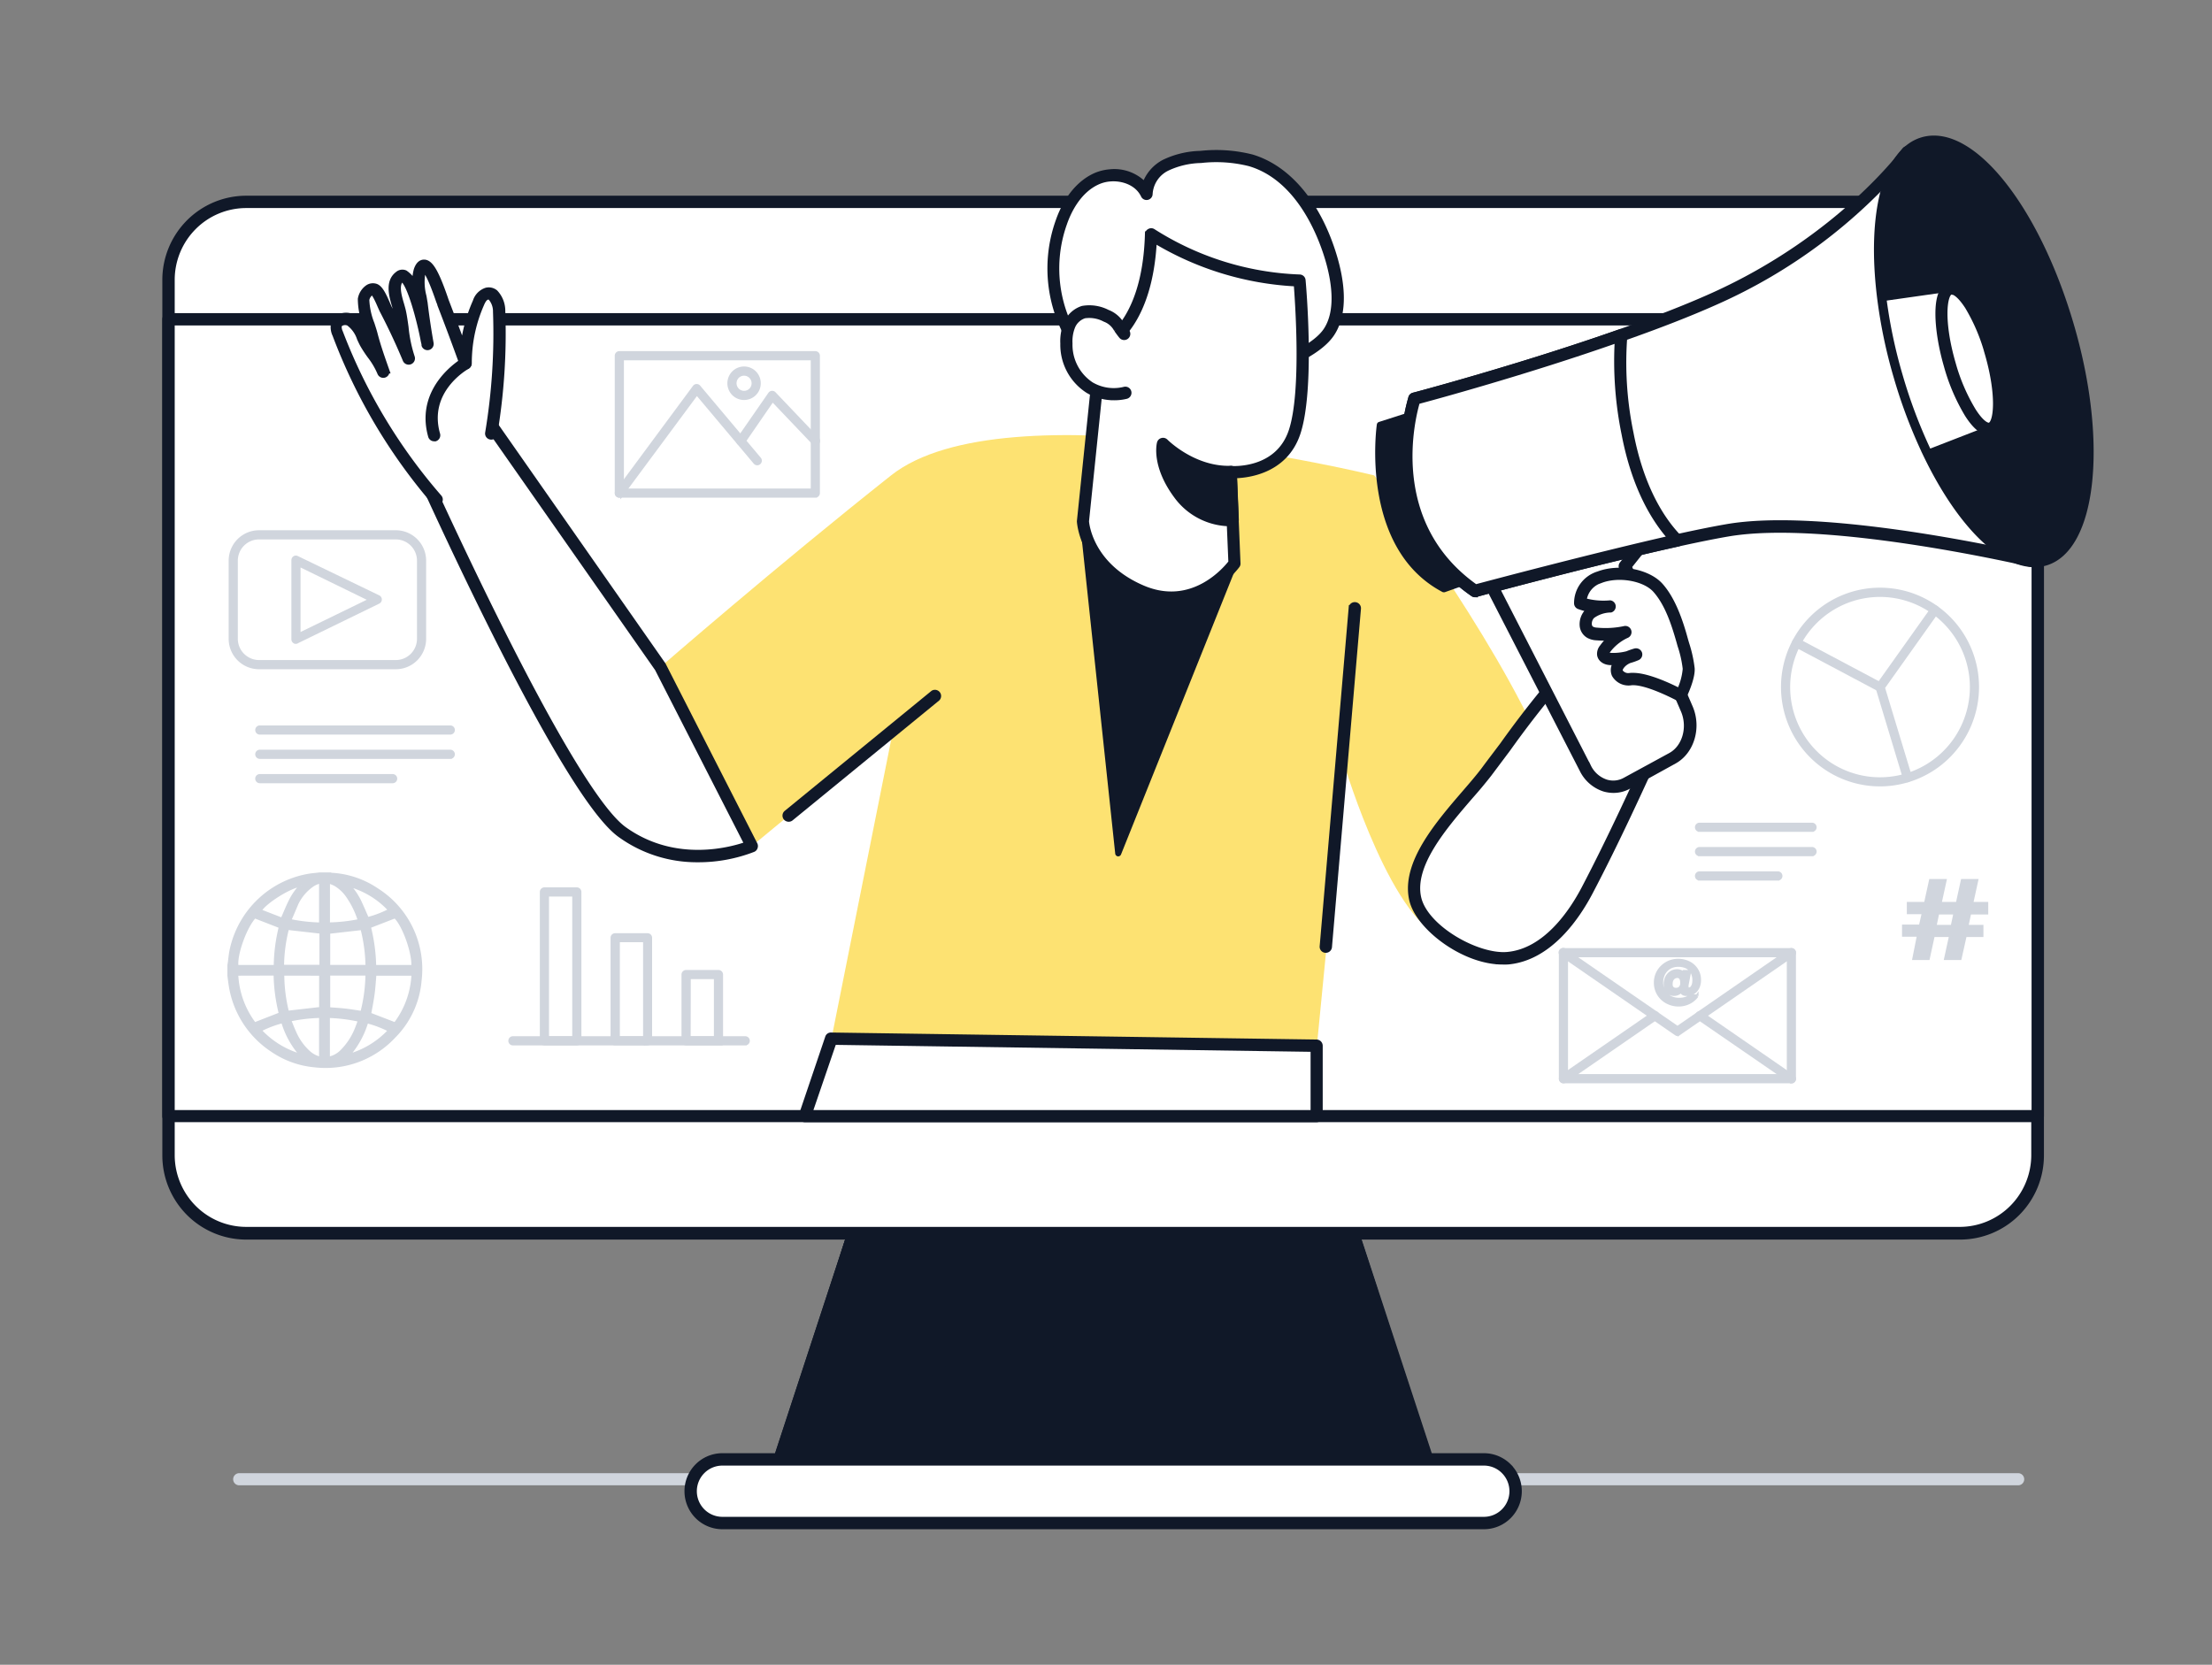<svg width="186" height="140" fill="none" xmlns="http://www.w3.org/2000/svg"><rect width="100%" height="100%" fill="#808080" stroke="none"/><path d="M169.7 124.66H20.116a.259.259 0 0 1-.26-.261.26.26 0 0 1 .26-.26H169.7a.26.26 0 0 1 .26.26.26.26 0 0 1-.26.261Z" fill="#D0D5DD" stroke="#D0D5DD" stroke-width=".5"/><path d="M164.815 16.98H20.703c-3.608 0-6.533 2.936-6.533 6.557v73.631c0 3.621 2.925 6.556 6.533 6.556h144.112c3.608 0 6.533-2.935 6.533-6.556V23.537c0-3.621-2.925-6.556-6.533-6.556Z" fill="#fff"/><path d="M164.815 103.995H20.703a6.795 6.795 0 0 1-4.809-2.001 6.845 6.845 0 0 1-1.994-4.826V23.536a6.845 6.845 0 0 1 1.994-4.826 6.796 6.796 0 0 1 4.81-2.001h144.111a6.795 6.795 0 0 1 4.809 2.001 6.841 6.841 0 0 1 1.994 4.826v73.632a6.841 6.841 0 0 1-1.994 4.826 6.793 6.793 0 0 1-4.809 2.001ZM20.703 17.246a6.256 6.256 0 0 0-4.428 1.844 6.302 6.302 0 0 0-1.834 4.446v73.632a6.303 6.303 0 0 0 1.844 4.426 6.262 6.262 0 0 0 4.418 1.833h144.112a6.26 6.26 0 0 0 4.401-1.843 6.304 6.304 0 0 0 1.836-4.416V23.536a6.3 6.3 0 0 0-1.825-4.436 6.258 6.258 0 0 0-4.412-1.854H20.703Z" fill="#101828" stroke="#101828" stroke-width=".5"/><path d="M171.348 26.848H14.17V93.85h157.178V26.848Z" fill="#fff"/><path d="M171.348 94.121H14.17a.265.265 0 0 1-.27-.266V26.848a.266.266 0 0 1 .27-.266h157.178a.267.267 0 0 1 .25.163c.013.033.02.068.02.103v67.007c0 .036-.007.07-.02.103a.274.274 0 0 1-.147.145.267.267 0 0 1-.103.018ZM14.44 93.6h156.638V27.12H14.441V93.6Zm105.799 29.131h-54.96l6.216-19.006h42.528l6.216 19.006Z" fill="#101828" stroke="#101828" stroke-width=".5"/><path d="M120.239 123.002h-54.96a.255.255 0 0 1-.213-.115.257.257 0 0 1-.041-.24l6.236-19.006a.268.268 0 0 1 .255-.188h42.528a.273.273 0 0 1 .255.188l6.236 19.006a.266.266 0 0 1-.041.24.262.262 0 0 1-.11.096.258.258 0 0 1-.145.019Zm-54.57-.522h54.196l-6.034-18.464H71.687L65.67 122.48Z" fill="#101828"/><path d="M124.776 122.73H60.742a2.671 2.671 0 0 0-2.666 2.676 2.671 2.671 0 0 0 2.666 2.676h64.034a2.67 2.67 0 0 0 2.666-2.676 2.67 2.67 0 0 0-2.666-2.676Z" fill="#fff"/><path d="M124.776 128.353H60.742a2.934 2.934 0 0 1-2.076-.863 2.954 2.954 0 0 1 0-4.168 2.93 2.93 0 0 1 2.076-.863h64.034c.779 0 1.526.31 2.077.863a2.955 2.955 0 0 1 0 4.168 2.935 2.935 0 0 1-2.077.863Zm-64.034-5.352c-.635 0-1.245.254-1.694.705a2.408 2.408 0 0 0 0 3.4c.45.451 1.059.704 1.694.704h64.034a2.39 2.39 0 0 0 1.694-.704 2.405 2.405 0 0 0 0-3.4 2.39 2.39 0 0 0-1.694-.705H60.742Z" fill="#101828" stroke="#101828" stroke-width=".5"/><path d="M67.119 117.692c.889-.469 48.463-9.195 48.463-9.195l-1.559-4.772H71.474l-4.355 13.967Z" fill="#101828"/><path d="M67.13 117.947a.27.27 0 0 1-.177-.062.271.271 0 0 1-.078-.272l4.37-13.968a.261.261 0 0 1 .25-.182h42.528a.263.263 0 0 1 .25.177l1.559 4.773a.26.26 0 0 1 0 .214.253.253 0 0 1-.075.081.252.252 0 0 1-.102.044c-16.314 2.994-47.429 8.762-48.396 9.174a.224.224 0 0 1-.13.021Zm4.552-13.963-4.158 13.337c4.865-1.152 41.999-7.975 47.736-9.028l-1.408-4.309h-42.17Z" fill="#101828"/><path d="M115.556 39.98s-31-7.625-40.63 0c-9.631 7.626-19.397 16.118-19.397 16.118l7.692 15.052 11.891-9.82-5.197 26.016 40.819.594 2.302-23.627s4.21 14.035 8.752 14.604c4.542.568 12.369-5.602 8.087-15.648-4.283-10.045-14.319-23.288-14.319-23.288Z" fill="#FDE272"/><path d="M139.921 56.803a4.94 4.94 0 0 1 .519 2.608 7.15 7.15 0 0 1-.774 2.426c-1.996 4.386-3.997 8.767-6.237 13.04-1.32 2.519-3.57 5.413-6.662 5.695-2.672.25-7.178-2.28-7.796-5.007-.821-3.651 3.955-7.975 5.966-10.63 2.703-3.562 5.39-7.401 8.508-10.614 1.71-1.758 2.287-1.925 4.194-.261a9.259 9.259 0 0 1 2.282 2.743Z" fill="#fff"/><path d="M126.341 80.863c-3.264 0-7.079-2.91-7.599-5.216-.681-3.025 2.183-6.342 4.48-9.007.577-.668 1.118-1.3 1.533-1.847.52-.704 1.071-1.424 1.612-2.144a84.935 84.935 0 0 1 6.917-8.496c1.788-1.841 2.51-2.086 4.563-.276a9.387 9.387 0 0 1 2.313 2.826c.437.85.634 1.801.572 2.755a7.605 7.605 0 0 1-.801 2.519c-1.964 4.318-3.996 8.778-6.236 13.04-1.071 2.044-3.389 5.517-6.881 5.84-.158.01-.316.012-.473.006Zm9.271-27.685c-.571 0-1.091.453-1.943 1.33a84.345 84.345 0 0 0-6.876 8.444l-1.611 2.149a39.328 39.328 0 0 1-1.56 1.867c-2.219 2.577-4.984 5.784-4.365 8.538.572 2.546 4.968 5.028 7.505 4.799 3.237-.297 5.431-3.61 6.454-5.555 2.23-4.256 4.257-8.71 6.237-13.04a7.03 7.03 0 0 0 .754-2.341 4.711 4.711 0 0 0-.52-2.472 8.747 8.747 0 0 0-2.183-2.66c-.852-.71-1.393-1.06-1.892-1.06Z" fill="#101828" stroke="#101828" stroke-width=".5"/><path d="m125.254 48.917 8.066 15.69c.723 1.397 2.235 1.95 3.482 1.261l3.794-2.128c1.336-.735 1.877-2.608 1.201-4.172L136.6 47.57l2.791-3.473s-13.076 4.042-14.137 4.819Z" fill="#fff"/><path d="M135.654 66.431a2.767 2.767 0 0 1-.769-.115 3.108 3.108 0 0 1-1.819-1.59l-8.061-15.684a.275.275 0 0 1 .083-.345c1.039-.777 12.894-4.412 14.24-4.824a.254.254 0 0 1 .296.104.262.262 0 0 1 .053.16.262.262 0 0 1-.053.158l-2.666 3.349 5.135 11.845c.728 1.68.135 3.698-1.32 4.501l-3.83 2.113c-.394.22-.838.333-1.289.328Zm-10.041-17.41 7.931 15.46a2.548 2.548 0 0 0 1.497 1.32 2.069 2.069 0 0 0 1.621-.173l3.83-2.086c1.217-.673 1.7-2.384 1.081-3.818l-5.197-11.997a.28.28 0 0 1 .037-.276l2.245-2.79c-3.862 1.173-11.574 3.609-13.045 4.36Z" fill="#101828" stroke="#101828" stroke-width=".5"/><path d="m119.704 34.531-3.675 1.174s-1.559 10.17 5.369 13.827l3.55-1.257-5.244-13.744Z" fill="#101828"/><path d="M121.398 49.808a.243.243 0 0 1-.12-.03c-6.99-3.699-5.519-13.99-5.503-14.084a.26.26 0 0 1 .176-.209l3.675-1.178a.253.253 0 0 1 .317.157l5.249 13.748a.263.263 0 0 1-.068.282.254.254 0 0 1-.088.052l-3.55 1.257a.241.241 0 0 1-.088.005Zm-5.135-13.89c-.15 1.289-.93 10.026 5.161 13.348l3.191-1.132-5.067-13.269-3.285 1.054Z" fill="#101828"/><path d="M160.408 12.803s-5.327 7.39-16.231 12.304c-9.448 4.256-25.232 8.423-25.232 8.423s-3.503 10.202 5.078 16.17c0 0 14.593-3.96 21.256-5.102 8.57-1.47 25.648 2.608 25.648 2.608l-10.519-34.403Z" fill="#fff"/><path d="M124.023 49.975a.273.273 0 0 1-.151-.052c-8.653-6.014-5.197-16.377-5.197-16.482a.267.267 0 0 1 .187-.172c.156-.041 15.872-4.209 25.19-8.407 10.712-4.83 16.07-12.143 16.112-12.216a.274.274 0 0 1 .265-.11.272.272 0 0 1 .213.188l10.514 34.378a.28.28 0 0 1-.058.266.281.281 0 0 1-.259.078c-.172-.042-17.12-4.021-25.539-2.577-6.575 1.127-21.085 5.054-21.231 5.096l-.046.01Zm-4.865-16.226c-.364 1.21-2.749 10.239 4.917 15.648 1.424-.386 14.879-3.996 21.162-5.075 7.739-1.33 22.52 1.851 25.295 2.477l-10.228-33.423a44.715 44.715 0 0 1-16.018 11.997c-8.887 3.98-23.522 7.948-25.128 8.376Z" fill="#101828" stroke="#101828" stroke-width=".5"/><path d="M171.925 47.05c-2.968.87-6.824-2.895-9.75-8.982a42.902 42.902 0 0 1-2.443-6.452 41.502 41.502 0 0 1-1.377-6.582c-.852-6.781.369-12.127 3.363-13.009 3.913-1.147 9.354 5.738 12.187 15.429 2.832 9.69 1.933 18.458-1.98 19.595Z" fill="#101828"/><path d="M171.057 47.446c-2.869 0-6.335-3.474-9.111-9.248a42.865 42.865 0 0 1-2.463-6.494 42.266 42.266 0 0 1-1.388-6.624c-.899-7.177.494-12.392 3.55-13.29 4.116-1.21 9.609 5.654 12.509 15.606 2.859 9.79 1.892 18.725-2.156 19.92a3.337 3.337 0 0 1-.941.13Zm-8.44-35.275c-.28 0-.558.04-.827.12-2.754.809-4.033 5.92-3.18 12.722a40.94 40.94 0 0 0 1.372 6.545 42.336 42.336 0 0 0 2.442 6.416c2.926 6.087 6.726 9.639 9.444 8.867 3.773-1.111 4.584-9.754 1.803-19.273-2.588-8.861-7.364-15.397-11.054-15.397Z" fill="#101828" stroke="#101828" stroke-width=".5"/><path d="M118.945 33.53s-3.503 10.201 5.078 16.168c0 0 9.822-2.665 17.026-4.25-1.471-1.503-3.275-4.22-4.158-8.972a29.298 29.298 0 0 1-.52-8.298c-8.487 2.988-17.426 5.351-17.426 5.351Z" fill="#fff"/><path d="M124.023 49.976a.273.273 0 0 1-.151-.053c-8.653-6.013-5.197-16.377-5.197-16.481a.267.267 0 0 1 .187-.172c.088 0 9.027-2.395 17.374-5.336a.264.264 0 0 1 .353.276 29.19 29.19 0 0 0 .52 8.22c.91 4.767 2.734 7.438 4.106 8.836a.274.274 0 0 1 .067.266.257.257 0 0 1-.197.182c-7.12 1.565-16.917 4.225-17.016 4.251l-.046.01Zm-4.865-16.227c-.364 1.21-2.749 10.239 4.917 15.648 1.127-.303 9.807-2.608 16.459-4.12-1.377-1.529-3.061-4.23-3.929-8.763a30.596 30.596 0 0 1-.572-7.954c-7.671 2.702-15.706 4.882-16.875 5.19Z" fill="#101828" stroke="#101828" stroke-width=".5"/><path d="m167.383 36.064-5.198 2.019a42.794 42.794 0 0 1-2.442-6.452 41.506 41.506 0 0 1-1.378-6.582l5.619-.777 3.399 11.792Z" fill="#fff"/><path d="M162.175 38.354a.27.27 0 0 1-.239-.152 43.468 43.468 0 0 1-2.464-6.493 42.214 42.214 0 0 1-1.387-6.63.272.272 0 0 1 .234-.297l5.618-.777a.265.265 0 0 1 .296.193l3.389 11.788a.28.28 0 0 1-.162.328l-5.197 2.019a.21.21 0 0 1-.088.02Zm-3.524-13.076c.286 2.117.732 4.21 1.336 6.259a42.61 42.61 0 0 0 2.323 6.186l4.745-1.842-3.274-11.334-5.13.73Z" fill="#101828"/><path d="M167.386 36.076c.951-.277.959-3.14.017-6.397-.942-3.256-2.477-5.67-3.428-5.394-.951.277-.958 3.142-.016 6.398s2.477 5.67 3.427 5.393Z" fill="#fff"/><path d="M167.232 36.357c-.52 0-1.154-.521-1.788-1.523a16.398 16.398 0 0 1-1.746-4.09c-.863-2.982-1.086-6.357.202-6.727.593-.178 1.289.339 2.017 1.48a16.509 16.509 0 0 1 1.741 4.095c.863 2.984 1.086 6.353-.198 6.729a.866.866 0 0 1-.228.036Zm-3.119-11.834a.21.21 0 0 0-.083 0c-.608.177-.842 2.57.172 6.06a15.844 15.844 0 0 0 1.694 3.949c.66 1.043 1.164 1.33 1.414 1.257.613-.178.842-2.572-.167-6.061a15.733 15.733 0 0 0-1.678-3.954c-.598-.923-1.066-1.252-1.336-1.252h-.016Z" fill="#101828" stroke="#101828" stroke-width=".5"/><path d="M135.425 51.007a2.951 2.951 0 0 0-1.694.595c-.447.417-.52 1.272 0 1.565.171.086.359.134.551.14a7.766 7.766 0 0 0 2.385-.135 4.511 4.511 0 0 0-1.71 1.413.624.624 0 0 0-.155.423c.036.292.395.396.68.406a4.856 4.856 0 0 0 2.126-.38 3.015 3.015 0 0 0-1.237.584c-.941.871-.083 1.565.748 1.486 1.409-.15 4.226 1.393 4.226 1.393s.738-1.513.681-2.28c-.099-.806-.282-1.6-.546-2.367-.431-1.508-.982-3.234-2.043-4.428-1.559-1.753-6.522-1.742-6.543 1.283a6.16 6.16 0 0 0 2.531.302Z" fill="#fff"/><path d="M141.35 58.78a.243.243 0 0 1-.13-.037c-.026 0-2.76-1.497-4.069-1.361a1.346 1.346 0 0 1-1.378-.652.98.98 0 0 1 .182-1.044h-.478c-.52 0-.894-.27-.935-.641a.851.851 0 0 1 .208-.616c.22-.306.476-.585.764-.829a7.732 7.732 0 0 1-1.253 0 1.517 1.517 0 0 1-.66-.172 1.037 1.037 0 0 1-.52-.793 1.516 1.516 0 0 1 .437-1.215c.076-.067.156-.13.239-.188a4.884 4.884 0 0 1-.977-.25.266.266 0 0 1-.172-.256 2.528 2.528 0 0 1 1.809-2.43c1.725-.658 4.158-.199 5.197.97 1.04 1.168 1.658 2.988 2.079 4.538l.094.323c.223.678.378 1.377.462 2.086.057.82-.629 2.259-.712 2.42a.267.267 0 0 1-.156.136.205.205 0 0 1-.031.01Zm-4.028-1.946c1.258 0 3.207.944 3.903 1.304a5.43 5.43 0 0 0 .52-1.893 9.562 9.562 0 0 0-.442-1.977l-.093-.334c-.427-1.492-.972-3.176-1.991-4.324-.894-1.007-3.087-1.403-4.605-.83a2.043 2.043 0 0 0-1.455 1.748c.724.207 1.48.278 2.23.209a.27.27 0 0 1 .181.412.268.268 0 0 1-.134.11 2.71 2.71 0 0 0-1.56.52.94.94 0 0 0-.27.757.49.49 0 0 0 .229.386c.137.069.288.106.442.11.771.074 1.549.03 2.307-.13a.272.272 0 0 1 .343.176.274.274 0 0 1-.177.344 4.154 4.154 0 0 0-1.605 1.326c-.032.041-.12.166-.11.234.011.068.203.162.432.172.462.02.924-.03 1.372-.146a5.88 5.88 0 0 1 .66-.23.281.281 0 0 1 .332.168.27.27 0 0 1-.15.339 5.098 5.098 0 0 1-.671.235 1.668 1.668 0 0 0-.488.302c-.156.146-.406.433-.296.678a.843.843 0 0 0 .831.344c.088-.01.177-.014.265-.01Z" fill="#101828" stroke="#101828" stroke-width=".5"/><path d="m103.8 47.383-9.765 24.373-2.973-27.951 12.738 3.578Z" fill="#101828"/><path d="M94.035 72.018h-.036a.264.264 0 0 1-.224-.23l-2.973-27.956a.262.262 0 0 1 .094-.224.243.243 0 0 1 .234-.053l12.743 3.578a.26.26 0 0 1 .161.136c.015.034.022.07.022.107a.263.263 0 0 1-.022.107l-9.77 24.373a.26.26 0 0 1-.229.162Zm-2.676-27.863 2.822 26.543 9.271-23.126-12.093-3.417Z" fill="#101828"/><path d="M93.339 14.748a3.057 3.057 0 0 1 3.076 1.565 2.87 2.87 0 0 1 1.601-2.42 7.255 7.255 0 0 1 2.942-.694 11.796 11.796 0 0 1 4.215.287c3.528 1.043 5.69 4.652 6.756 8.189.561 1.883.992 4.485-.172 6.259-1.07 1.632-4.157 2.748-5.888 3.52-2.505 1.106-5.197 1.904-7.947 1.716-7.229-.49-10.94-7.928-8.674-14.463.52-1.534 1.502-3.015 2.984-3.651a3.44 3.44 0 0 1 1.107-.308Z" fill="#fff"/><path d="M98.707 33.447h-.816a9.848 9.848 0 0 1-4.39-1.33 9.89 9.89 0 0 1-3.317-3.177 11.82 11.82 0 0 1-1.175-10.327c.645-1.862 1.757-3.223 3.119-3.828.383-.164.79-.264 1.205-.298a3.475 3.475 0 0 1 2.932 1.106 3.35 3.35 0 0 1 1.637-1.93 7.414 7.414 0 0 1 3.045-.725 12.188 12.188 0 0 1 4.314.298c3.087.923 5.608 3.969 6.917 8.345.577 1.935 1.009 4.631-.202 6.467-.972 1.477-3.431 2.52-5.229 3.281l-.774.334a18.046 18.046 0 0 1-7.266 1.784ZM93.36 15.009a3.15 3.15 0 0 0-1.04.255c-1.667.736-2.499 2.52-2.842 3.516a11.293 11.293 0 0 0 1.117 9.873 9.37 9.37 0 0 0 3.159 3.002 9.332 9.332 0 0 0 4.17 1.244c2.323.162 4.885-.396 7.826-1.69.239-.11.52-.219.785-.339 1.731-.735 4.106-1.742 4.995-3.088 1.096-1.669.68-4.204.135-6.034-.598-1.998-2.427-6.78-6.569-8.012a11.56 11.56 0 0 0-4.127-.276c-.98.02-1.945.245-2.832.662a2.601 2.601 0 0 0-1.466 2.186.257.257 0 0 1-.203.255.253.253 0 0 1-.29-.14c-.52-1.09-1.783-1.497-2.823-1.414h.005Z" fill="#101828" stroke="#101828" stroke-width=".5"/><path d="m103.483 39.7.317 7.683s-3.081 4.344-7.795 2.336c-4.714-2.008-4.932-5.914-4.932-5.914l1.517-14.646s3.97-1.346 4.205-9.477a24.645 24.645 0 0 0 12.473 3.906s.821 8.992-.374 12.716c-1.196 3.724-5.411 3.396-5.411 3.396Z" fill="#fff"/><path d="M98.458 50.508a6.602 6.602 0 0 1-2.568-.522c-4.817-2.05-5.077-5.977-5.088-6.144l1.518-14.683a.261.261 0 0 1 .177-.219c.036 0 3.799-1.419 4.027-9.237a.257.257 0 0 1 .146-.224.254.254 0 0 1 .265 0 24.597 24.597 0 0 0 12.348 3.854.26.26 0 0 1 .25.235c.036.37.805 9.091-.421 12.826-1.076 3.285-4.355 3.567-5.358 3.578l.306 7.406a.229.229 0 0 1-.046.162c-.026.031-2.157 2.968-5.556 2.968Zm-5.64-21.166-1.496 14.49c0 .109.265 3.728 4.771 5.648 4.205 1.784 7.021-1.617 7.448-2.175l-.317-7.594a.28.28 0 0 1 .078-.198.266.266 0 0 1 .202-.073c.167 0 3.971.266 5.114-3.213 1.086-3.307.52-10.953.416-12.388a25.501 25.501 0 0 1-12.005-3.682c-.338 7.005-3.451 8.84-4.21 9.185Z" fill="#101828" stroke="#101828" stroke-width=".5"/><path d="M94.633 33.025a3.96 3.96 0 0 1-3.015-.433 4.293 4.293 0 0 1-1.954-3.709 3.662 3.662 0 0 1 .27-1.564 1.904 1.904 0 0 1 1.16-1.043 3.041 3.041 0 0 1 1.896.307c.9.355.957.85 1.518 1.529-.063-.063-.12-.246-.177-.308" fill="#fff"/><path d="M93.65 33.41c-.76 0-1.507-.204-2.162-.594a4.545 4.545 0 0 1-2.079-3.927 3.856 3.856 0 0 1 .297-1.706 2.174 2.174 0 0 1 1.325-1.21 3.29 3.29 0 0 1 2.079.318c.527.199.965.582 1.232 1.08l.098.146a.233.233 0 0 1 .089.058.77.77 0 0 1 .14.224.63.63 0 0 0 .042.083.268.268 0 0 1 .066.292.27.27 0 0 1-.243.173.268.268 0 0 1-.192-.074l-.042-.047c-.161-.198-.28-.375-.39-.521a1.852 1.852 0 0 0-1.003-.887 2.803 2.803 0 0 0-1.725-.297 1.635 1.635 0 0 0-.998.881 3.347 3.347 0 0 0-.25 1.476 4.039 4.039 0 0 0 1.809 3.49c.85.5 1.861.646 2.817.407a.266.266 0 0 1 .325.195.27.27 0 0 1-.195.326c-.34.082-.69.12-1.04.115Z" fill="#101828" stroke="#101828" stroke-width=".5"/><path d="M103.65 43.737a5.368 5.368 0 0 1-4.506-2.217c-1.82-2.456-1.362-4.172-1.362-4.172s2.37 2.482 5.717 2.368l.151 4.021Z" fill="#101828"/><path d="M103.437 44.008a5.635 5.635 0 0 1-4.501-2.331c-1.871-2.53-1.424-4.335-1.403-4.408a.257.257 0 0 1 .182-.188.27.27 0 0 1 .265.058s2.333 2.373 5.503 2.284a.244.244 0 0 1 .271.25l.166 4.038a.262.262 0 0 1-.234.271s-.114.026-.249.026Zm-5.457-6.123a6.03 6.03 0 0 0 1.361 3.484 5.129 5.129 0 0 0 4.028 2.118l-.145-3.526a8.39 8.39 0 0 1-5.244-2.076Z" fill="#101828" stroke="#101828" stroke-width=".5"/><path d="M102.87 27.506s2.079 4.214 1.388 4.809c-.691.594-2.37-.073-2.37-.073M63.221 71.151s-5.753 2.551-10.914-1.173c-5.16-3.724-18.221-33.36-18.221-33.36l5.644-3.13 15.8 22.595 7.691 15.069Z" fill="#fff"/><path d="M58.673 72.263a10.97 10.97 0 0 1-6.522-2.087c-5.16-3.718-17.774-32.28-18.31-33.495a.272.272 0 0 1 .115-.345L39.6 33.25a.269.269 0 0 1 .348.083l15.8 22.595 7.712 15.115a.278.278 0 0 1 0 .214.24.24 0 0 1-.14.151 12.749 12.749 0 0 1-4.647.856ZM34.43 36.712c1.226 2.754 13.227 29.584 18.034 33.047 4.35 3.13 9.21 1.68 10.394 1.252l-7.556-14.787L39.647 33.86l-5.218 2.853Z" fill="#101828" stroke="#101828" stroke-width=".5"/><path d="M41.33 36.465c.566-3.386.791-6.822.671-10.254 0-.704-.364-1.653-1.04-1.507-.353.078-.566.443-.711.777a12.453 12.453 0 0 0-1.04 5.075 325.608 325.608 0 0 1-1.944-5.028c-.197-.522-1.392-4.47-1.985-2.738-.28.803.094 2.055.192 2.874.136 1.109.309 2.216.52 3.322-.125-.782-1.304-6.52-2.365-5.737-.883.673-.12 2.222.047 3.061.24 1.205.307 2.687.764 3.829a51.244 51.244 0 0 0-1.933-4.12c-.177-.345-.614-1.566-.993-1.701-.38-.136-.847.49-.889.855-.088.798.484 2.128.686 2.921.27 1.043.64 2.086 1.009 3.13-.302-.85-1.04-1.596-1.456-2.379-.358-.641-.613-1.564-1.31-1.95a.856.856 0 0 0-1.226.401c-.035.243.005.49.115.71a46.827 46.827 0 0 0 8.315 13.973" fill="#fff"/><path d="M36.715 42.278a.29.29 0 0 1-.202-.09 46.785 46.785 0 0 1-8.316-14.05 1.455 1.455 0 0 1-.124-.872.904.904 0 0 1 .52-.61 1.275 1.275 0 0 1 1.085.032c.55.38.96.929 1.17 1.564.083.183.161.355.25.522.088.167.13.224.202.339-.088-.297-.172-.6-.25-.897-.057-.22-.14-.48-.233-.757a6.178 6.178 0 0 1-.478-2.315c.067-.382.282-.721.597-.944a.752.752 0 0 1 .63-.1c.379.105.67.71 1.002 1.487.063.14.114.266.156.344.302.574.587 1.153.868 1.742v-.036c-.062-.438-.12-.85-.197-1.236a5.662 5.662 0 0 0-.162-.605c-.265-.882-.623-2.087.219-2.723a.576.576 0 0 1 .602-.104c.449.312.777.768.93 1.293a3.46 3.46 0 0 1 .058-1.564c.14-.413.348-.616.618-.616.52 0 1.004.819 1.768 3.036.046.14.083.25.109.307a237.4 237.4 0 0 1 1.424 3.797A12.812 12.812 0 0 1 40 25.368a1.405 1.405 0 0 1 .903-.928.85.85 0 0 1 .728.166c.401.427.62.994.608 1.58.125 3.452-.1 6.907-.67 10.313a.262.262 0 0 1-.203.217.259.259 0 0 1-.104.002.264.264 0 0 1-.218-.313c.562-3.368.783-6.785.66-10.197a1.767 1.767 0 0 0-.432-1.19.326.326 0 0 0-.29-.062c-.245.047-.411.36-.52.62a12.296 12.296 0 0 0-1.04 4.966.272.272 0 0 1-.406.236.266.266 0 0 1-.119-.142 224.91 224.91 0 0 0-1.876-5.023c0-.068-.062-.182-.114-.328-.749-2.191-1.107-2.608-1.258-2.676a1.88 1.88 0 0 0-.114.25 4.659 4.659 0 0 0 .078 2.066c.047.255.088.521.114.709a61.57 61.57 0 0 0 .489 3.26.335.335 0 0 0 0 .047.272.272 0 0 1-.225.253.27.27 0 0 1-.295-.165c0-.125-.042-.25-.068-.375-.311-1.67-1.17-4.94-1.798-5.19h-.068c-.52.412-.26 1.372-.03 2.139.067.24.134.464.17.652.084.407.141.824.203 1.267.08.855.254 1.698.52 2.514a.28.28 0 0 1-.158.363.278.278 0 0 1-.362-.16 52.312 52.312 0 0 0-1.917-4.094c-.047-.083-.104-.224-.177-.38-.13-.303-.473-1.106-.66-1.185a.212.212 0 0 0-.192.047.945.945 0 0 0-.354.58c.029.697.177 1.385.437 2.033.093.287.182.559.244.788.276 1.09.665 2.165 1.003 3.13a.278.278 0 0 1-.169.352.273.273 0 0 1-.296-.077.276.276 0 0 1-.054-.093 6.486 6.486 0 0 0-.832-1.413 10.423 10.423 0 0 1-.608-.924c-.094-.166-.182-.36-.27-.552a2.644 2.644 0 0 0-.93-1.294.751.751 0 0 0-.62 0 .39.39 0 0 0-.223.245c-.016.19.02.382.104.553a46.213 46.213 0 0 0 8.326 13.88.268.268 0 0 1-.026.38.28.28 0 0 1-.177.063Z" fill="#101828" stroke="#101828" stroke-width=".5"/><path d="M36.502 36.862a.265.265 0 0 1-.254-.193c-1.154-4.094 2.728-6.311 2.77-6.348a.269.269 0 0 1 .353.114.272.272 0 0 1-.093.361c-.146.078-3.57 2.045-2.516 5.737a.273.273 0 0 1-.181.334l-.079-.005Z" fill="#101828" stroke="#101828" stroke-width=".5"/><path d="m69.884 87.346-2.209 6.509h43.027V87.94l-40.818-.594Z" fill="#fff"/><path d="M110.702 94.123H67.675a.28.28 0 0 1-.218-.11.273.273 0 0 1-.031-.245l2.203-6.504a.245.245 0 0 1 .26-.183l40.819.59c.07.002.137.032.186.082.049.05.077.118.079.189v5.915a.272.272 0 0 1-.271.266ZM68.049 93.6h42.404v-5.393l-40.356-.59-2.048 5.983Zm43.412-13.722a.256.256 0 0 1-.185-.093.257.257 0 0 1-.059-.2l2.437-28.451a.262.262 0 0 1 .186-.236.257.257 0 0 1 .105-.01.263.263 0 0 1 .182.093.267.267 0 0 1 .063.194l-2.438 28.458a.27.27 0 0 1-.291.245ZM66.319 68.856a.276.276 0 0 1-.214-.099.268.268 0 0 1 .042-.375L78.475 58.3a.27.27 0 0 1 .41.24.272.272 0 0 1-.073.177L66.486 68.799a.26.26 0 0 1-.166.057Z" fill="#101828" stroke="#101828" stroke-width=".5"/><path d="M26.872 73.492h.915a.55.55 0 0 0 .099.031 7.544 7.544 0 0 1 3.84 1.304 7.888 7.888 0 0 1 2.897 3.283 7.922 7.922 0 0 1 .705 4.327 7.564 7.564 0 0 1-2.193 4.747 7.886 7.886 0 0 1-3.044 2.02 7.861 7.861 0 0 1-3.624.431 7.53 7.53 0 0 1-3.602-1.299 7.988 7.988 0 0 1-2.361-2.406 8.019 8.019 0 0 1-1.163-3.17c-.036-.234-.062-.469-.093-.698v-.918l.031-.172c.047-.34.073-.689.146-1.043a8.097 8.097 0 0 1 2.377-4.25 8.05 8.05 0 0 1 4.379-2.109c.213-.02.452-.046.691-.078ZM33.223 86.1a7.412 7.412 0 0 0 1.502-4.173H31.53c-.052.574-.083 1.142-.161 1.706-.078.563-.187 1.11-.286 1.643l2.141.824Zm-13.315-4.173A7.412 7.412 0 0 0 21.41 86.1l2.162-.845a14.469 14.469 0 0 1-.442-3.338l-3.222.01Zm14.807-.652c.062-1.194-.8-3.557-1.502-4.172l-2.152.834c.275 1.092.425 2.212.447 3.338h3.207Zm-11.143-3.333-2.152-.84c-.78.825-1.637 3.187-1.491 4.173h3.212c.013-1.127.157-2.25.431-3.343v.01Zm4.07 6.885c.472.037.935.063 1.392.115.457.052.92.13 1.388.203 0-.041 0-.083.036-.13.238-.96.37-1.943.395-2.931 0-.136-.031-.167-.16-.167h-3.051v2.91Zm-3.862-2.905c.002 1.08.136 2.155.4 3.202l2.78-.318v-2.879l-3.18-.005Zm7.078-.652a13.413 13.413 0 0 0-.426-3.182l-2.79.319v2.863h3.216Zm-6.678-3.192a13.254 13.254 0 0 0-.42 3.181h3.226v-2.863l-2.806-.318Zm6.034-.668a7.46 7.46 0 0 0-.951-1.977 3.283 3.283 0 0 0-1.086-1.043c-.172-.094-.359-.151-.556-.234v3.541a13.98 13.98 0 0 0 2.614-.287h-.021Zm-2.599 8.074v3.505c.39-.07.75-.252 1.04-.521a5.566 5.566 0 0 0 1.356-2.087c.073-.182.14-.37.213-.573-.847-.19-1.71-.298-2.578-.324h-.03ZM26.955 89v-3.52c-.873.018-1.743.12-2.598.302.15.37.286.73.447 1.074a4.781 4.781 0 0 0 1.18 1.638c.283.255.63.43 1.002.506h-.03Zm-2.624-11.6c.863.184 1.742.285 2.624.302v-3.53c-.267.05-.519.16-.738.323-.526.38-.95.886-1.237 1.47-.202.47-.395.95-.618 1.435h-.031Zm8.404 9.242a9.035 9.035 0 0 0-1.887-.714 7.585 7.585 0 0 1-1.56 2.837 7.427 7.427 0 0 0 3.478-2.123h-.031Zm-7.412-12.194c-.805.031-3.03 1.397-3.45 2.138l1.845.715c.233-.522.436-1.043.67-1.508.24-.494.556-.948.935-1.345ZM21.867 86.64a7.484 7.484 0 0 0 3.488 2.133 7.386 7.386 0 0 1-1.59-2.853 8.988 8.988 0 0 0-1.898.72Zm7.474-12.19a5.9 5.9 0 0 1 .904 1.326c.229.485.437.975.655 1.476a8.69 8.69 0 0 0 1.866-.715 7.21 7.21 0 0 0-3.425-2.086Zm121.291 16.525h-19.167a.26.26 0 0 1-.26-.26V80.116a.263.263 0 0 1 .078-.183.262.262 0 0 1 .182-.078h19.167a.26.26 0 0 1 .26.261v10.599a.26.26 0 0 1-.26.26Zm-18.907-.521h18.647V80.377h-18.647v10.077Z" fill="#D0D5DD" stroke="#D0D5DD" stroke-width=".25"/><path d="M141.054 86.99a.243.243 0 0 1-.146-.046l-9.589-6.614a.262.262 0 1 1 .297-.428l9.438 6.51 9.417-6.505a.263.263 0 0 1 .199-.051.264.264 0 0 1 .174.109.262.262 0 0 1-.077.37l-9.583 6.614a.247.247 0 0 1-.13.042Z" fill="#D0D5DD" stroke="#D0D5DD" stroke-width=".25"/><path d="M131.465 90.977a.258.258 0 0 1-.245-.184.262.262 0 0 1 .099-.29l7.682-5.3a.262.262 0 0 1 .297-.015.266.266 0 0 1 .117.169.248.248 0 0 1-.001.105.26.26 0 0 1-.117.169l-7.681 5.3a.272.272 0 0 1-.151.046Zm19.167 0a.26.26 0 0 1-.145-.047l-7.677-5.284a.262.262 0 1 1 .297-.428l7.676 5.3a.264.264 0 0 1 .099.293.26.26 0 0 1-.25.182v-.016Zm7.458-24.969a8.18 8.18 0 0 1-4.558-1.385 8.22 8.22 0 0 1-3.023-3.694 8.263 8.263 0 0 1-.468-4.756 8.233 8.233 0 0 1 2.245-4.215 8.176 8.176 0 0 1 8.94-1.783 8.212 8.212 0 0 1 3.68 3.033 8.25 8.25 0 0 1 1.38 4.575 8.256 8.256 0 0 1-2.405 5.811 8.198 8.198 0 0 1-5.791 2.414Zm0-15.934a7.663 7.663 0 0 0-4.269 1.296 7.7 7.7 0 0 0-2.831 3.459 7.735 7.735 0 0 0 1.661 8.403 7.657 7.657 0 0 0 8.372 1.673 7.685 7.685 0 0 0 3.448-2.839 7.723 7.723 0 0 0-.956-9.73 7.679 7.679 0 0 0-5.425-2.262Z" fill="#D0D5DD" stroke="#D0D5DD" stroke-width=".25"/><path d="M160.392 65.664a.266.266 0 0 1-.249-.183l-2.302-7.625a.243.243 0 0 1 .036-.224l4.61-6.484a.265.265 0 0 1 .169-.107.258.258 0 0 1 .195.045.271.271 0 0 1 .102.17.273.273 0 0 1-.045.195l-4.532 6.379 2.266 7.474a.265.265 0 0 1-.172.328l-.078.032Z" fill="#D0D5DD" stroke="#D0D5DD" stroke-width=".25"/><path d="M158.085 58.043a.275.275 0 0 1-.12-.031l-7.016-3.724a.265.265 0 0 1-.128-.155c-.01-.033-.013-.068-.01-.102a.26.26 0 0 1 .183-.226.262.262 0 0 1 .199.018l7.017 3.724a.266.266 0 0 1 .109.355.263.263 0 0 1-.234.14ZM48.503 87.79h-2.724a.26.26 0 0 1-.26-.261V75.01a.261.261 0 0 1 .26-.261h2.724a.26.26 0 0 1 .26.26V87.53a.261.261 0 0 1-.26.26Zm-2.464-.522h2.204V75.272h-2.204v11.996Zm8.42.52h-2.734a.26.26 0 0 1-.26-.26v-8.664a.261.261 0 0 1 .26-.26h2.723a.26.26 0 0 1 .26.26v8.68a.261.261 0 0 1-.25.245Zm-2.464-.521H54.2v-8.158h-2.204v8.158Zm8.42.523H57.69a.26.26 0 0 1-.26-.262v-5.57a.261.261 0 0 1 .26-.26h2.724a.259.259 0 0 1 .26.26v5.57a.261.261 0 0 1-.26.261Zm-2.464-.522h2.204v-5.05H57.96l-.01 5.05Z" fill="#D0D5DD" stroke="#D0D5DD" stroke-width=".25"/><path d="M62.665 87.79H43.129a.26.26 0 0 1-.26-.262.261.261 0 0 1 .26-.26h19.536a.259.259 0 0 1 .26.26.261.261 0 0 1-.26.261ZM33.28 56.155h-11.5a2.423 2.423 0 0 1-1.716-.713 2.44 2.44 0 0 1-.711-1.723v-6.566a2.443 2.443 0 0 1 .71-1.723 2.426 2.426 0 0 1 1.717-.713h11.5a2.42 2.42 0 0 1 1.716.713 2.435 2.435 0 0 1 .711 1.723v6.566a2.44 2.44 0 0 1-.71 1.723 2.423 2.423 0 0 1-1.717.713Zm-11.5-10.917c-.506 0-.991.202-1.349.561a1.918 1.918 0 0 0-.558 1.354v6.566a1.916 1.916 0 0 0 1.907 1.914h11.5c.506 0 .991-.201 1.349-.56.358-.36.559-.846.559-1.354v-6.566c0-.508-.201-.995-.559-1.354a1.904 1.904 0 0 0-1.349-.56h-11.5Z" fill="#D0D5DD" stroke="#D0D5DD" stroke-width=".25"/><path d="M24.887 54.027a.218.218 0 0 1-.135-.042.256.256 0 0 1-.125-.219v-6.66a.271.271 0 0 1 .125-.225.248.248 0 0 1 .25 0l6.828 3.297a.26.26 0 0 1 .111.378.26.26 0 0 1-.11.096L25 53.98a.279.279 0 0 1-.114.047Zm.26-6.504v5.826l5.976-2.91-5.976-2.916Zm43.411-5.794h-16.48a.26.26 0 0 1-.26-.26V29.914a.261.261 0 0 1 .26-.26h16.48a.26.26 0 0 1 .26.26v11.553a.261.261 0 0 1-.26.26Zm-16.22-.522h15.96V30.176h-15.96v11.031Z" fill="#D0D5DD" stroke="#D0D5DD" stroke-width=".25"/><path d="M52.078 41.729a.254.254 0 0 1-.156-.053.266.266 0 0 1-.051-.365l6.506-8.794a.26.26 0 0 1 .406 0l5.093 6.056a.264.264 0 0 1-.222.431.262.262 0 0 1-.178-.092l-4.88-5.805-6.31 8.517a.266.266 0 0 1-.208.105Z" fill="#D0D5DD" stroke="#D0D5DD" stroke-width=".25"/><path d="M62.28 37.333a.27.27 0 0 1-.15-.047.261.261 0 0 1-.063-.36l2.65-3.823a.255.255 0 0 1 .193-.11.259.259 0 0 1 .208.078l3.638 3.824a.256.256 0 0 1 0 .365.261.261 0 0 1-.284.057.262.262 0 0 1-.085-.057l-3.425-3.594-2.453 3.562a.255.255 0 0 1-.229.105Zm.286-3.82a1.275 1.275 0 0 1-1.181-.792 1.288 1.288 0 0 1 .277-1.398 1.277 1.277 0 0 1 2.183.907 1.278 1.278 0 0 1-1.279 1.283Zm0-2.044a.756.756 0 0 0-.7.47.764.764 0 0 0 .552 1.038.756.756 0 0 0 .907-.747.763.763 0 0 0-.759-.761Zm89.802 38.363h-9.459a.26.26 0 0 1-.184-.445.26.26 0 0 1 .184-.076h9.459a.26.26 0 0 1 0 .521Zm0 2.045h-9.459a.26.26 0 0 1 0-.521h9.459a.26.26 0 0 1 0 .521Zm-2.874 2.049h-6.585a.26.26 0 0 1 0-.522h6.585a.26.26 0 0 1 0 .522ZM37.864 61.652H21.847a.26.26 0 0 1-.26-.26.261.261 0 0 1 .26-.261h16.017a.26.26 0 0 1 .26.26.261.261 0 0 1-.26.261Zm0 2.042H21.847a.26.26 0 0 1-.26-.261.26.26 0 0 1 .26-.261h16.017a.264.264 0 0 1 .26.26.261.261 0 0 1-.26.261Zm-4.849 2.048H21.846a.26.26 0 0 1-.26-.26.26.26 0 0 1 .26-.261h11.17a.26.26 0 0 1 .26.26.261.261 0 0 1-.26.261Zm128.302 12.909h-1.257v-.772h1.413l.255-1.126h-1.263v-.778h1.44l.421-1.924h1.231l-.421 1.924h1.445l.421-1.924h1.216l-.421 1.924h1.263v.804h-1.429l-.239 1.126h1.263v.772h-1.403l-.432 1.93h-1.221l.421-1.93h-1.455l-.421 1.93h-1.216l.389-1.956Zm1.627-1.872-.239 1.126h1.445l.239-1.126h-1.445Zm-20.243 6.974a1.79 1.79 0 0 1-.681.569c-.27.13-.567.198-.867.198a2.024 2.024 0 0 1-.759-.141 1.905 1.905 0 0 1-.624-.386 1.84 1.84 0 0 1-.577-1.35c-.002-.259.05-.515.151-.752.098-.224.239-.426.416-.595.177-.171.385-.307.613-.401a2.036 2.036 0 0 1 1.403-.031 1.632 1.632 0 0 1 .977.84c.107.22.16.463.156.709.004.157-.019.314-.067.464a1.04 1.04 0 0 1-.162.334.799.799 0 0 1-.218.224 1.132 1.132 0 0 1-.249.13c-.076.03-.154.05-.234.063a.962.962 0 0 1-.192 0 .437.437 0 0 1-.302-.089.285.285 0 0 1-.099-.188 1.235 1.235 0 0 1-.254.188.793.793 0 0 1-.395.089.676.676 0 0 1-.525-.24.821.821 0 0 1-.146-.266 1.296 1.296 0 0 1 .016-.772 1.027 1.027 0 0 1 .514-.62.934.934 0 0 1 .427-.095.763.763 0 0 1 .332.068.437.437 0 0 1 .208.224l.042-.229h.473l-.188.996-.025.141a.638.638 0 0 0 0 .151.315.315 0 0 0 .025.136.12.12 0 0 0 .11.047.322.322 0 0 0 .161-.042.377.377 0 0 0 .135-.135.833.833 0 0 0 .099-.235c.064-.29.043-.593-.063-.871a1.044 1.044 0 0 0-.27-.391 1.12 1.12 0 0 0-.416-.235 1.71 1.71 0 0 0-.519-.078 1.552 1.552 0 0 0-.572.104 1.236 1.236 0 0 0-.437.302c-.126.13-.224.284-.286.454-.07.183-.105.378-.104.574-.004.204.035.407.115.595.069.17.174.322.306.448.139.123.3.218.473.282.191.064.392.096.593.094a1.71 1.71 0 0 0 .52-.078c.154-.05.299-.128.426-.23l.54.026Zm-1.647-1.632a.521.521 0 0 0-.224.047.52.52 0 0 0-.171.13.708.708 0 0 0-.104.198.846.846 0 0 0-.031.235 1.2 1.2 0 0 0 0 .12.45.45 0 0 0 .046.156.374.374 0 0 0 .125.13.39.39 0 0 0 .239.058.516.516 0 0 0 .239-.052.449.449 0 0 0 .151-.146.614.614 0 0 0 .078-.198.956.956 0 0 0 0-.214.603.603 0 0 0-.088-.334.324.324 0 0 0-.26-.13Z" fill="#D0D5DD" stroke="#D0D5DD" stroke-width=".25"/></svg>